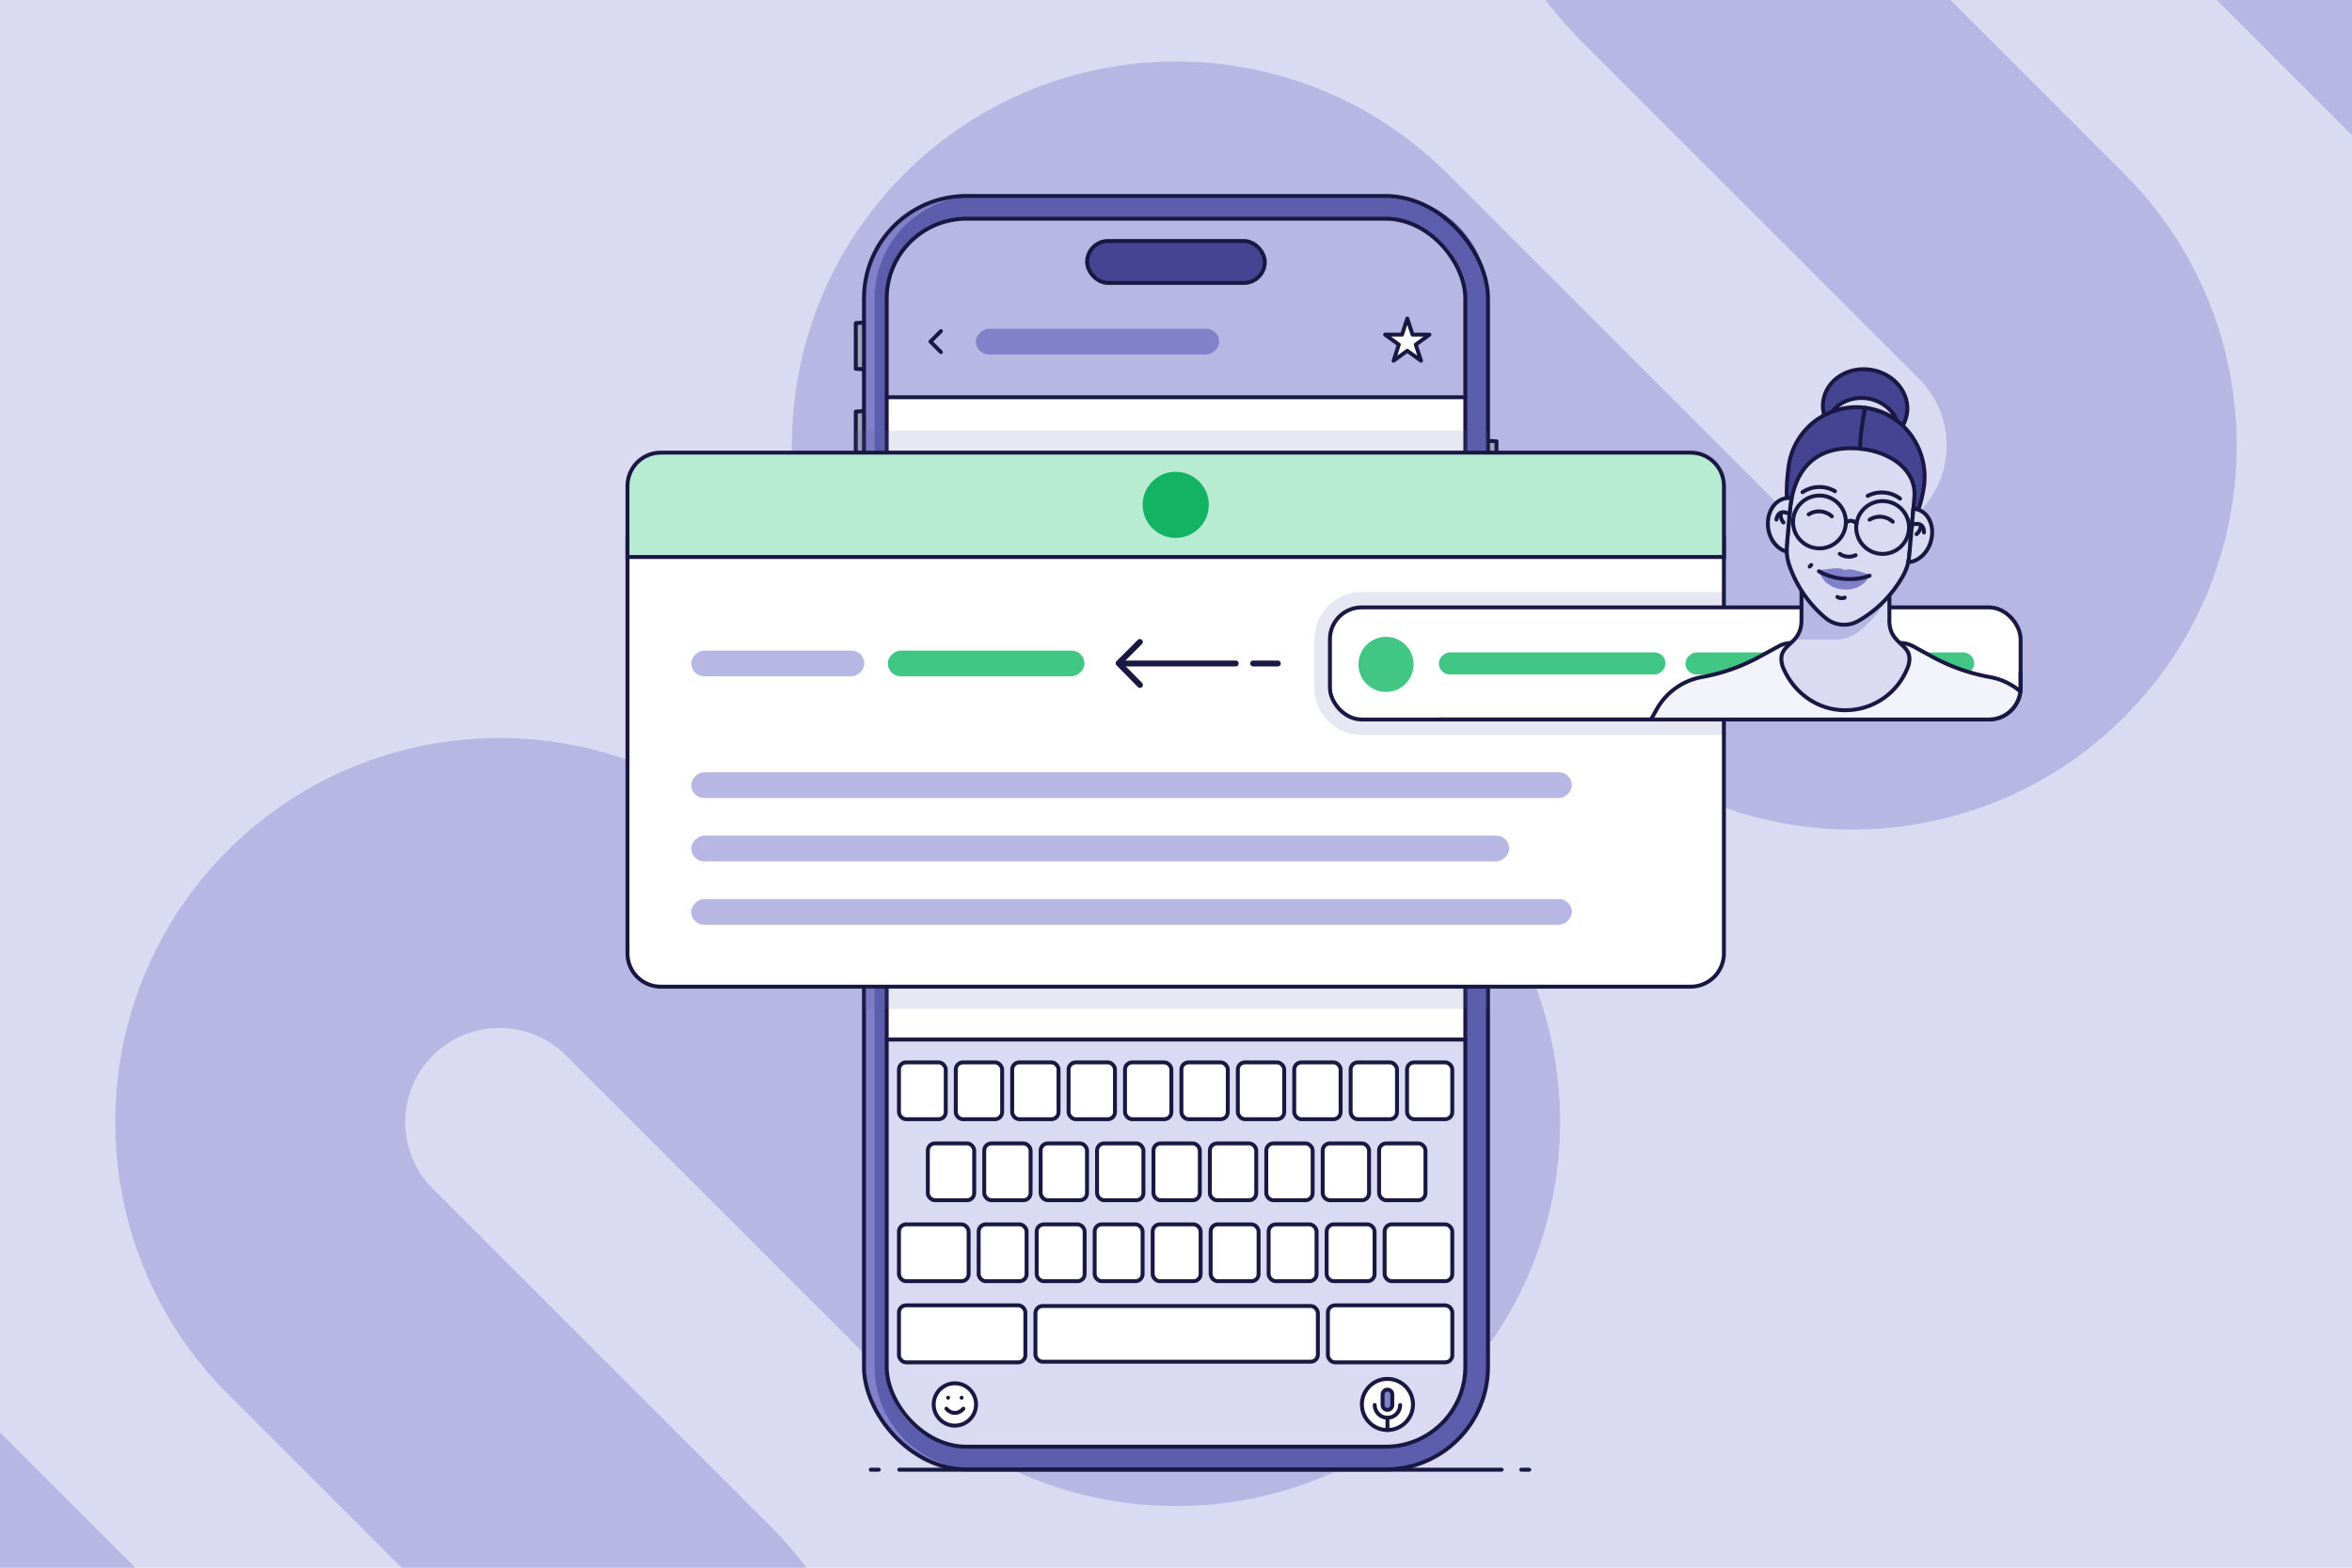 <svg xmlns="http://www.w3.org/2000/svg" viewBox="0 0 600 400"><defs><clipPath id="a"><path fill="none" stroke-width="0" d="M-4-4h608v408H-4z"/></clipPath><clipPath id="b"><path fill="none" stroke-width="0" d="M418.69 88.89h96.77v86.61c0 4.46-3.62 8.08-8.08 8.08h-88.69V88.89z"/></clipPath></defs><path fill="#dadaf2" d="M-4-4h608v408H-4z"/><g clip-path="url(#a)"><path fill="none" stroke="#b7b7e4" stroke-miterlimit="10" stroke-width="74" d="M-45.21 372.61 84.22 502.04c23.83 23.83 62.46 23.83 86.3 0 23.84-23.83 23.84-62.47 0-86.31l-86.26-86.26c-23.83-23.83-23.83-62.48 0-86.31 23.83-23.83 62.47-23.82 86.3 0l86.26 86.26c23.83 23.83 62.46 23.83 86.3 0 23.84-23.83 23.84-62.48 0-86.31l-86.26-86.26c-23.83-23.83-23.83-62.48 0-86.31 23.83-23.83 62.47-23.82 86.3 0l86.26 86.26c23.83 23.83 62.46 23.83 86.3 0 23.84-23.83 23.84-62.48 0-86.31l-86.23-86.23c-23.83-23.83-23.83-62.48 0-86.31 23.83-23.83 62.47-23.82 86.3 0L645.21 27.37"/></g><path fill="#9fa2b9" stroke="#181843" stroke-linecap="round" stroke-linejoin="round" d="M218.31 94.09V82.44l2.74-.19v12.03l-2.74-.19zm0 32.76v-21.82l2.74-.19v22.19l-2.74-.18zm0 28.44v-21.8l2.74-.2v22.18l-2.74-.18zm163.45-42.69v35.23l-3.21.19v-35.6l3.21.18z"/><rect width="159.19" height="324.93" x="220.4" y="50" fill="#8181c9" rx="26.15" ry="26.15"/><path fill="#5d5dae" d="M353.52 374.93H249.19c-14.4 0-26.08-11.71-26.08-26.15V76.15c0-14.44 11.67-26.15 26.08-26.15h104.33c14.4 0 26.08 11.71 26.08 26.15v272.63c0 14.44-11.67 26.15-26.08 26.15z"/><rect width="159.19" height="324.93" x="220.4" y="50" fill="none" stroke="#181843" stroke-linecap="round" stroke-linejoin="round" rx="26.15" ry="26.15"/><rect width="147.6" height="313.33" x="226.2" y="55.8" fill="#fff" rx="20.35" ry="20.35"/><path fill="#dadaf2" d="M246.56 369.13c-11.22 0-20.36-9.13-20.36-20.36v-83.53h147.6v83.53c0 11.22-9.13 20.36-20.36 20.36H246.56z"/><path fill="none" stroke="#181843" stroke-linecap="round" stroke-linejoin="round" d="M226.2 265.24h147.59"/><g stroke="#181843" stroke-linecap="round" stroke-linejoin="round"><path fill="#fff" d="M243.59 363.75c2.98 0 5.4-2.42 5.4-5.4s-2.42-5.4-5.4-5.4-5.4 2.42-5.4 5.4 2.42 5.4 5.4 5.4z"/><path fill="none" d="M241.43 359.43s.81 1.08 2.16 1.08 2.16-1.08 2.16-1.08m-3.88-2.8h0m3.44 0h0"/></g><rect width="11.93" height="14.5" x="229.33" y="271.07" fill="#fff" stroke="#181843" stroke-linecap="round" stroke-linejoin="round" rx="1.82" ry="1.82"/><rect width="11.83" height="14.5" x="243.82" y="271.07" fill="#fff" stroke="#181843" stroke-linecap="round" stroke-linejoin="round" rx="1.82" ry="1.82"/><rect width="11.83" height="14.5" x="258.21" y="271.07" fill="#fff" stroke="#181843" stroke-linecap="round" stroke-linejoin="round" rx="1.82" ry="1.82"/><rect width="11.83" height="14.5" x="272.6" y="271.07" fill="#fff" stroke="#181843" stroke-linecap="round" stroke-linejoin="round" rx="1.82" ry="1.82"/><rect width="11.83" height="14.5" x="286.99" y="271.07" fill="#fff" stroke="#181843" stroke-linecap="round" stroke-linejoin="round" rx="1.82" ry="1.82"/><rect width="11.83" height="14.5" x="301.38" y="271.07" fill="#fff" stroke="#181843" stroke-linecap="round" stroke-linejoin="round" rx="1.82" ry="1.82"/><rect width="11.83" height="14.5" x="315.77" y="271.07" fill="#fff" stroke="#181843" stroke-linecap="round" stroke-linejoin="round" rx="1.82" ry="1.82"/><rect width="11.83" height="14.5" x="330.16" y="271.07" fill="#fff" stroke="#181843" stroke-linecap="round" stroke-linejoin="round" rx="1.82" ry="1.82"/><rect width="11.83" height="14.5" x="344.55" y="271.07" fill="#fff" stroke="#181843" stroke-linecap="round" stroke-linejoin="round" rx="1.82" ry="1.82"/><rect width="11.54" height="14.5" x="358.94" y="271.07" fill="#fff" stroke="#181843" stroke-linecap="round" stroke-linejoin="round" rx="1.82" ry="1.82"/><rect width="11.83" height="14.5" x="236.69" y="291.74" fill="#fff" stroke="#181843" stroke-linecap="round" stroke-linejoin="round" rx="1.82" ry="1.82"/><rect width="11.83" height="14.5" x="251.08" y="291.74" fill="#fff" stroke="#181843" stroke-linecap="round" stroke-linejoin="round" rx="1.82" ry="1.82"/><rect width="11.83" height="14.5" x="265.47" y="291.74" fill="#fff" stroke="#181843" stroke-linecap="round" stroke-linejoin="round" rx="1.82" ry="1.82"/><rect width="11.83" height="14.5" x="279.86" y="291.74" fill="#fff" stroke="#181843" stroke-linecap="round" stroke-linejoin="round" rx="1.82" ry="1.82"/><rect width="11.83" height="14.5" x="294.25" y="291.74" fill="#fff" stroke="#181843" stroke-linecap="round" stroke-linejoin="round" rx="1.82" ry="1.82"/><rect width="11.83" height="14.5" x="308.64" y="291.74" fill="#fff" stroke="#181843" stroke-linecap="round" stroke-linejoin="round" rx="1.82" ry="1.82"/><rect width="11.83" height="14.5" x="323.03" y="291.74" fill="#fff" stroke="#181843" stroke-linecap="round" stroke-linejoin="round" rx="1.82" ry="1.82"/><rect width="11.83" height="14.5" x="337.42" y="291.74" fill="#fff" stroke="#181843" stroke-linecap="round" stroke-linejoin="round" rx="1.82" ry="1.82"/><rect width="11.83" height="14.5" x="351.81" y="291.74" fill="#fff" stroke="#181843" stroke-linecap="round" stroke-linejoin="round" rx="1.82" ry="1.82"/><rect width="17.77" height="14.5" x="229.33" y="312.4" fill="#fff" stroke="#181843" stroke-linecap="round" stroke-linejoin="round" rx="1.82" ry="1.82"/><rect width="12.23" height="14.5" x="249.66" y="312.4" fill="#fff" stroke="#181843" stroke-linecap="round" stroke-linejoin="round" rx="1.82" ry="1.82"/><rect width="12.23" height="14.5" x="264.46" y="312.4" fill="#fff" stroke="#181843" stroke-linecap="round" stroke-linejoin="round" rx="1.82" ry="1.82"/><rect width="12.23" height="14.5" x="279.25" y="312.4" fill="#fff" stroke="#181843" stroke-linecap="round" stroke-linejoin="round" rx="1.82" ry="1.82"/><rect width="12.23" height="14.5" x="294.05" y="312.4" fill="#fff" stroke="#181843" stroke-linecap="round" stroke-linejoin="round" rx="1.82" ry="1.82"/><rect width="12.23" height="14.5" x="308.84" y="312.4" fill="#fff" stroke="#181843" stroke-linecap="round" stroke-linejoin="round" rx="1.82" ry="1.82"/><rect width="12.23" height="14.5" x="323.63" y="312.4" fill="#fff" stroke="#181843" stroke-linecap="round" stroke-linejoin="round" rx="1.82" ry="1.82"/><rect width="12.23" height="14.5" x="338.43" y="312.4" fill="#fff" stroke="#181843" stroke-linecap="round" stroke-linejoin="round" rx="1.82" ry="1.82"/><rect width="17.26" height="14.5" x="353.22" y="312.4" fill="#fff" stroke="#181843" stroke-linecap="round" stroke-linejoin="round" rx="1.82" ry="1.82"/><rect width="32.24" height="14.55" x="229.33" y="333.06" fill="#fff" stroke="#181843" stroke-linecap="round" stroke-linejoin="round" rx="1.82" ry="1.82"/><rect width="72.05" height="14.21" x="264.14" y="333.23" fill="#fff" stroke="#181843" stroke-linecap="round" stroke-linejoin="round" rx="1.82" ry="1.82"/><rect width="31.74" height="14.55" x="338.75" y="333.06" fill="#fff" stroke="#181843" stroke-linecap="round" stroke-linejoin="round" rx="1.82" ry="1.82"/><g stroke="#181843" stroke-linecap="round" stroke-linejoin="round"><circle cx="353.94" cy="358.35" r="6.52" fill="#fff"/><path fill="#fff" d="M357.19 358.49c0 1.8-1.46 3.25-3.25 3.25s-3.25-1.46-3.25-3.25"/><path fill="none" d="M353.94 361.74v3.13"/><path fill="#8181c9" d="M353.94 359.73c-.68 0-1.24-.55-1.24-1.24v-2.68c0-.68.55-1.24 1.24-1.24s1.24.55 1.24 1.24v2.68c0 .68-.55 1.24-1.24 1.24z"/></g><path fill="#b7b7e4" d="M226.2 101.36V76.27c0-11.22 9.13-20.35 20.35-20.35h106.9c11.22 0 20.35 9.13 20.35 20.35v25.09H226.2z"/><path fill="none" stroke="#181843" stroke-linecap="round" stroke-linejoin="round" d="M373.8 101.36H226.2"/><g stroke="#181843" stroke-linecap="round" stroke-linejoin="round"><rect width="45.33" height="10.7" x="277.33" y="61.49" fill="#444493" rx="5.35" ry="5.35"/><rect width="147.6" height="313.33" x="226.2" y="55.8" fill="none" rx="20.35" ry="20.35"/></g><path fill="none" stroke="#181843" stroke-linecap="round" stroke-linejoin="round" d="m240.03 84.49-2.67 2.67 2.67 2.67"/><rect width="6.56" height="62.06" x="276.7" y="56.13" fill="#8181c9" rx="3.28" ry="3.28" transform="rotate(90 279.98 87.16)"/><path fill="#fff" stroke="#181843" stroke-linecap="round" stroke-linejoin="round" d="m359 81.27 1.34 4.11h4.32l-3.5 2.55 1.34 4.11-3.5-2.54-3.5 2.54 1.34-4.11-3.5-2.55h4.32l1.34-4.11z"/><path fill="none" stroke="#181843" stroke-linecap="round" stroke-linejoin="round" d="M229.4 375h153.67m7.04 0h-2.04m-163.89 0h-2.04"/><path fill="#5d5dae" d="M379.59 109.82v147.6H220.4V126.99l-2.09-.14v-17.03h161.28z" opacity=".15"/><path fill="#fff" d="M160.07 137.25v106a8.5 8.5 0 0 0 8.5 8.5h262.7a8.5 8.5 0 0 0 8.5-8.5v-106h-279.7z"/><path fill="#5d5dae" d="M439.78 151.02v36.53h-92.44c-6.64 0-12.04-5.4-12.04-12.04v-12.45c0-6.64 5.4-12.04 12.04-12.04h92.44z" opacity=".15"/><path fill="none" stroke="#181843" stroke-miterlimit="10" d="M160.07 137.25v106a8.5 8.5 0 0 0 8.5 8.5h262.7a8.5 8.5 0 0 0 8.5-8.5v-106h-279.7z"/><path fill="#b8ecd2" d="M168.58 115.49h262.7c4.69 0 8.5 3.81 8.5 8.5v18.13H160.07v-18.13c0-4.69 3.81-8.5 8.5-8.5z"/><path fill="none" stroke="#181843" stroke-miterlimit="10" d="M168.58 115.49h262.7c4.69 0 8.5 3.81 8.5 8.5v18.13H160.07v-18.13c0-4.69 3.81-8.5 8.5-8.5z"/><circle cx="299.93" cy="128.81" r="8.44" fill="#14b363"/><rect width="6.56" height="44.15" x="195.14" y="147.21" fill="#b7b7e4" rx="3.28" ry="3.28" transform="rotate(90 198.42 169.28)"/><rect width="6.56" height="50.16" x="248.29" y="144.2" fill="#42c684" rx="3.28" ry="3.28" transform="rotate(90 251.57 169.28)"/><rect width="6.56" height="224.64" x="285.39" y="88.02" fill="#b7b7e4" rx="3.28" ry="3.28" transform="rotate(90 288.665 200.335)"/><rect width="6.56" height="224.64" x="285.39" y="120.36" fill="#b7b7e4" rx="3.28" ry="3.28" transform="rotate(90 288.665 232.675)"/><rect width="6.56" height="208.65" x="277.39" y="112.18" fill="#b7b7e4" rx="3.28" ry="3.28" transform="rotate(90 280.675 216.505)"/><g fill="none" stroke="#181843" stroke-linecap="round" stroke-width="1.5"><path stroke-miterlimit="10" d="M285.72 169.29h29.52m4.44 0h6.3"/><path stroke-linejoin="round" d="m290.8 174.76-5.44-5.53 5.42-5.43"/></g><rect width="176.19" height="28.6" x="339.27" y="154.98" fill="#fff" rx="8.08" ry="8.08"/><circle cx="353.57" cy="169.52" r="7.03" fill="#42c684"/><rect width="5.65" height="57.83" x="393.14" y="140.37" fill="#42c684" rx="2.83" ry="2.83" transform="rotate(90 395.97 169.28)"/><rect width="5.65" height="73.66" x="463.96" y="132.45" fill="#42c684" rx="2.83" ry="2.83" transform="rotate(90 466.785 169.285)"/><rect width="176.19" height="28.6" x="339.27" y="154.98" fill="none" stroke="#181843" stroke-miterlimit="10" rx="8.08" ry="8.08"/><g clip-path="url(#b)"><path fill="#f3f3fb" stroke="#181843" stroke-miterlimit="10" d="M519.16 181.01a16.576 16.576 0 0 0-11.56-8.26c-5.14-.93-10.1-2.68-14.68-5.18l-4.86-2.66a6.852 6.852 0 0 0-3.31-.85h-27.73c-1.16 0-2.3.29-3.31.85l-4.86 2.66a48.235 48.235 0 0 1-14.68 5.18c-4.9.88-9.14 3.92-11.56 8.26l-3.07 5.51h102.68l-3.07-5.51z"/><ellipse cx="475.8" cy="103.89" fill="#444493" stroke="#181843" stroke-linecap="round" stroke-linejoin="round" rx="9.66" ry="10.8" transform="rotate(-80.93 475.802 103.895)"/><path fill="#dadaf2" d="M481.99 158.24v-12.26s-.03-.08-.08-.08h-22.27s-.08.03-.08.08v12.26c0 6.88-6.64 5.72-4.81 11.79v.01l.2.47c2.39 5.55 7.39 9.68 13.37 10.53a17.03 17.03 0 0 0 18.08-10.13l.38-.88v-.01c1.83-6.06-4.81-4.91-4.81-11.79z"/><path fill="#b7b7e4" d="M481.99 150.15v2.06c-2.22 3.32-5.08 7.15-8.43 9.37a9.468 9.468 0 0 1-5.3 1.61h-10.5c.98-1.1 1.81-2.51 1.81-4.94v-8.1h22.41z"/><path fill="#444493" stroke="#181843" stroke-linecap="round" stroke-linejoin="round" d="M487.47 134.05c1.53-2.46 2.66-5.61 3.28-9.58 1.53-9.84-5.17-19.23-15.05-20.45-9.47-1.17-18.15 5.51-19.42 14.99-.79 5.84-.59 10.05.34 13.12"/><path fill="#dadaf2" stroke="#181843" stroke-linecap="round" stroke-linejoin="round" d="M475.9 104.05c2.94.4 5.6 1.5 7.85 3.12a4.3 4.3 0 0 0-.77-1.6 10.173 10.173 0 0 0-6.75-3.93c-2.62-.35-5.14.32-7.16 1.72-.65.45-1.14.99-1.51 1.61 2.58-.95 5.43-1.31 8.35-.92z"/><path fill="#444493" stroke="#181843" stroke-linecap="round" stroke-linejoin="round" d="M474.43 114.98c.09-2.03.26-4.08.54-6.13.22-1.63.5-3.23.83-4.81"/><path fill="none" stroke="#181843" stroke-linecap="round" stroke-linejoin="round" d="M481.99 158.24v-12.26s-.03-.08-.08-.08h-22.27s-.08.03-.08.08v12.26c0 6.88-6.64 5.72-4.81 11.79v.01l.2.47c2.39 5.55 7.39 9.68 13.37 10.53a17.03 17.03 0 0 0 18.08-10.13l.38-.88v-.01c1.83-6.06-4.81-4.91-4.81-11.79z"/><path fill="#dadaf2" stroke="#181843" stroke-linecap="round" stroke-linejoin="round" d="M474.43 114.49c7.31.64 14.57 5.15 13.93 12.47l-1.29 14.74c-.16 1.86-.72 3.66-1.63 5.27h0c-2.72 4.81-6.66 8.78-11.38 11.47h0a7.345 7.345 0 0 1-8.32-.73h0c-4.18-3.47-7.36-8.05-9.21-13.27h0a12.9 12.9 0 0 1-.69-5.48l.75-8.53c.87-9.94 5.88-17 17.85-15.95h0z"/><path fill="none" stroke="#181843" stroke-linecap="round" stroke-linejoin="round" d="M461.66 144.56c.12-.15.25-.28.39-.4m8.55 8.31c-.28.14-.63.19-.96.16s-.67-.14-.93-.32"/><path fill="#8181c9" d="M470.59 145.4c-.41-.04-.8-.34-1.21-.38-1.94-.16-3.92.5-5.82.36.36.64.81 1.25 1.1 1.77.95 1.72 2.99 3.05 5.49 3.27 2.63.23 4.98-.84 6.16-2.52.29-.4.73-.84 1.13-1.31-1.87-.19-3.69-1.18-5.6-1.35-.41-.04-.84.2-1.25.16z"/><path fill="none" stroke="#181843" stroke-linecap="round" stroke-linejoin="round" d="M476.93 146.89c-1.82.7-4.14 1.02-6.54.81-2.41-.21-4.69-.91-6.37-1.93m9.36-4.11c-.58.29-1.31.44-2.06.37-.76-.06-1.47-.33-1.99-.72m-7.93-10.07c.85-.56 1.93-.85 3.03-.75 1.11.09 2.14.56 2.89 1.26m9.61.85c.85-.56 1.93-.85 3.03-.75 1.11.09 2.14.56 2.89 1.26"/><path fill="#dadaf2" fill-rule="evenodd" stroke="#181843" stroke-linecap="round" stroke-linejoin="round" d="M455.84 138.97c-.05.59-.06 1.18-.03 1.77-2.37-.57-4.35-2.96-4.75-6.04-.5-3.79 1.57-7.19 4.63-7.59.48-.07.9-.06 1.36.03-.24 1.24-.37 2.19-.46 3.3l-.75 8.53zm36.68-.65c-.93 2.97-3.29 4.97-5.72 5.13.01-.07.03-.14.03-.21.05-.22.1-.44.12-.67.05-.29.08-.59.11-.88l1.04-11.86c.39 0 .79.07 1.17.19 2.94.93 4.39 4.63 3.24 8.28z"/><path fill="none" stroke="#181843" stroke-linecap="round" stroke-linejoin="round" d="M453.17 132.58s.27-3.04 3.35-1.42m-1.55 2.15s-.97-.96-.65-2.52m36.49 5.08s.26-3.04-3.05-1.98m1.16 2.39s1.12-.78 1.08-2.36"/><g fill="none" stroke="#181843" stroke-linecap="round" stroke-linejoin="round"><circle cx="464.15" cy="133.18" r="6.74"/><circle cx="480.26" cy="134.59" r="6.74"/><path d="M470.88 133.43a1.725 1.725 0 0 1 2.7.23"/></g><path fill="none" stroke="#181843" stroke-linecap="round" stroke-linejoin="round" d="M459.83 125.58a7.73 7.73 0 0 1 4.6-1.31c1.35.05 2.6.43 3.68 1.07m16.6 1.88a7.71 7.71 0 0 0-4.52-1.56c-1.35-.03-2.62.29-3.74.86"/></g><path fill="none" stroke="#181843" stroke-miterlimit="10" d="M367.19 183.58h140.19c4.46 0 8.08-3.62 8.08-8.08v-4.08"/></svg>